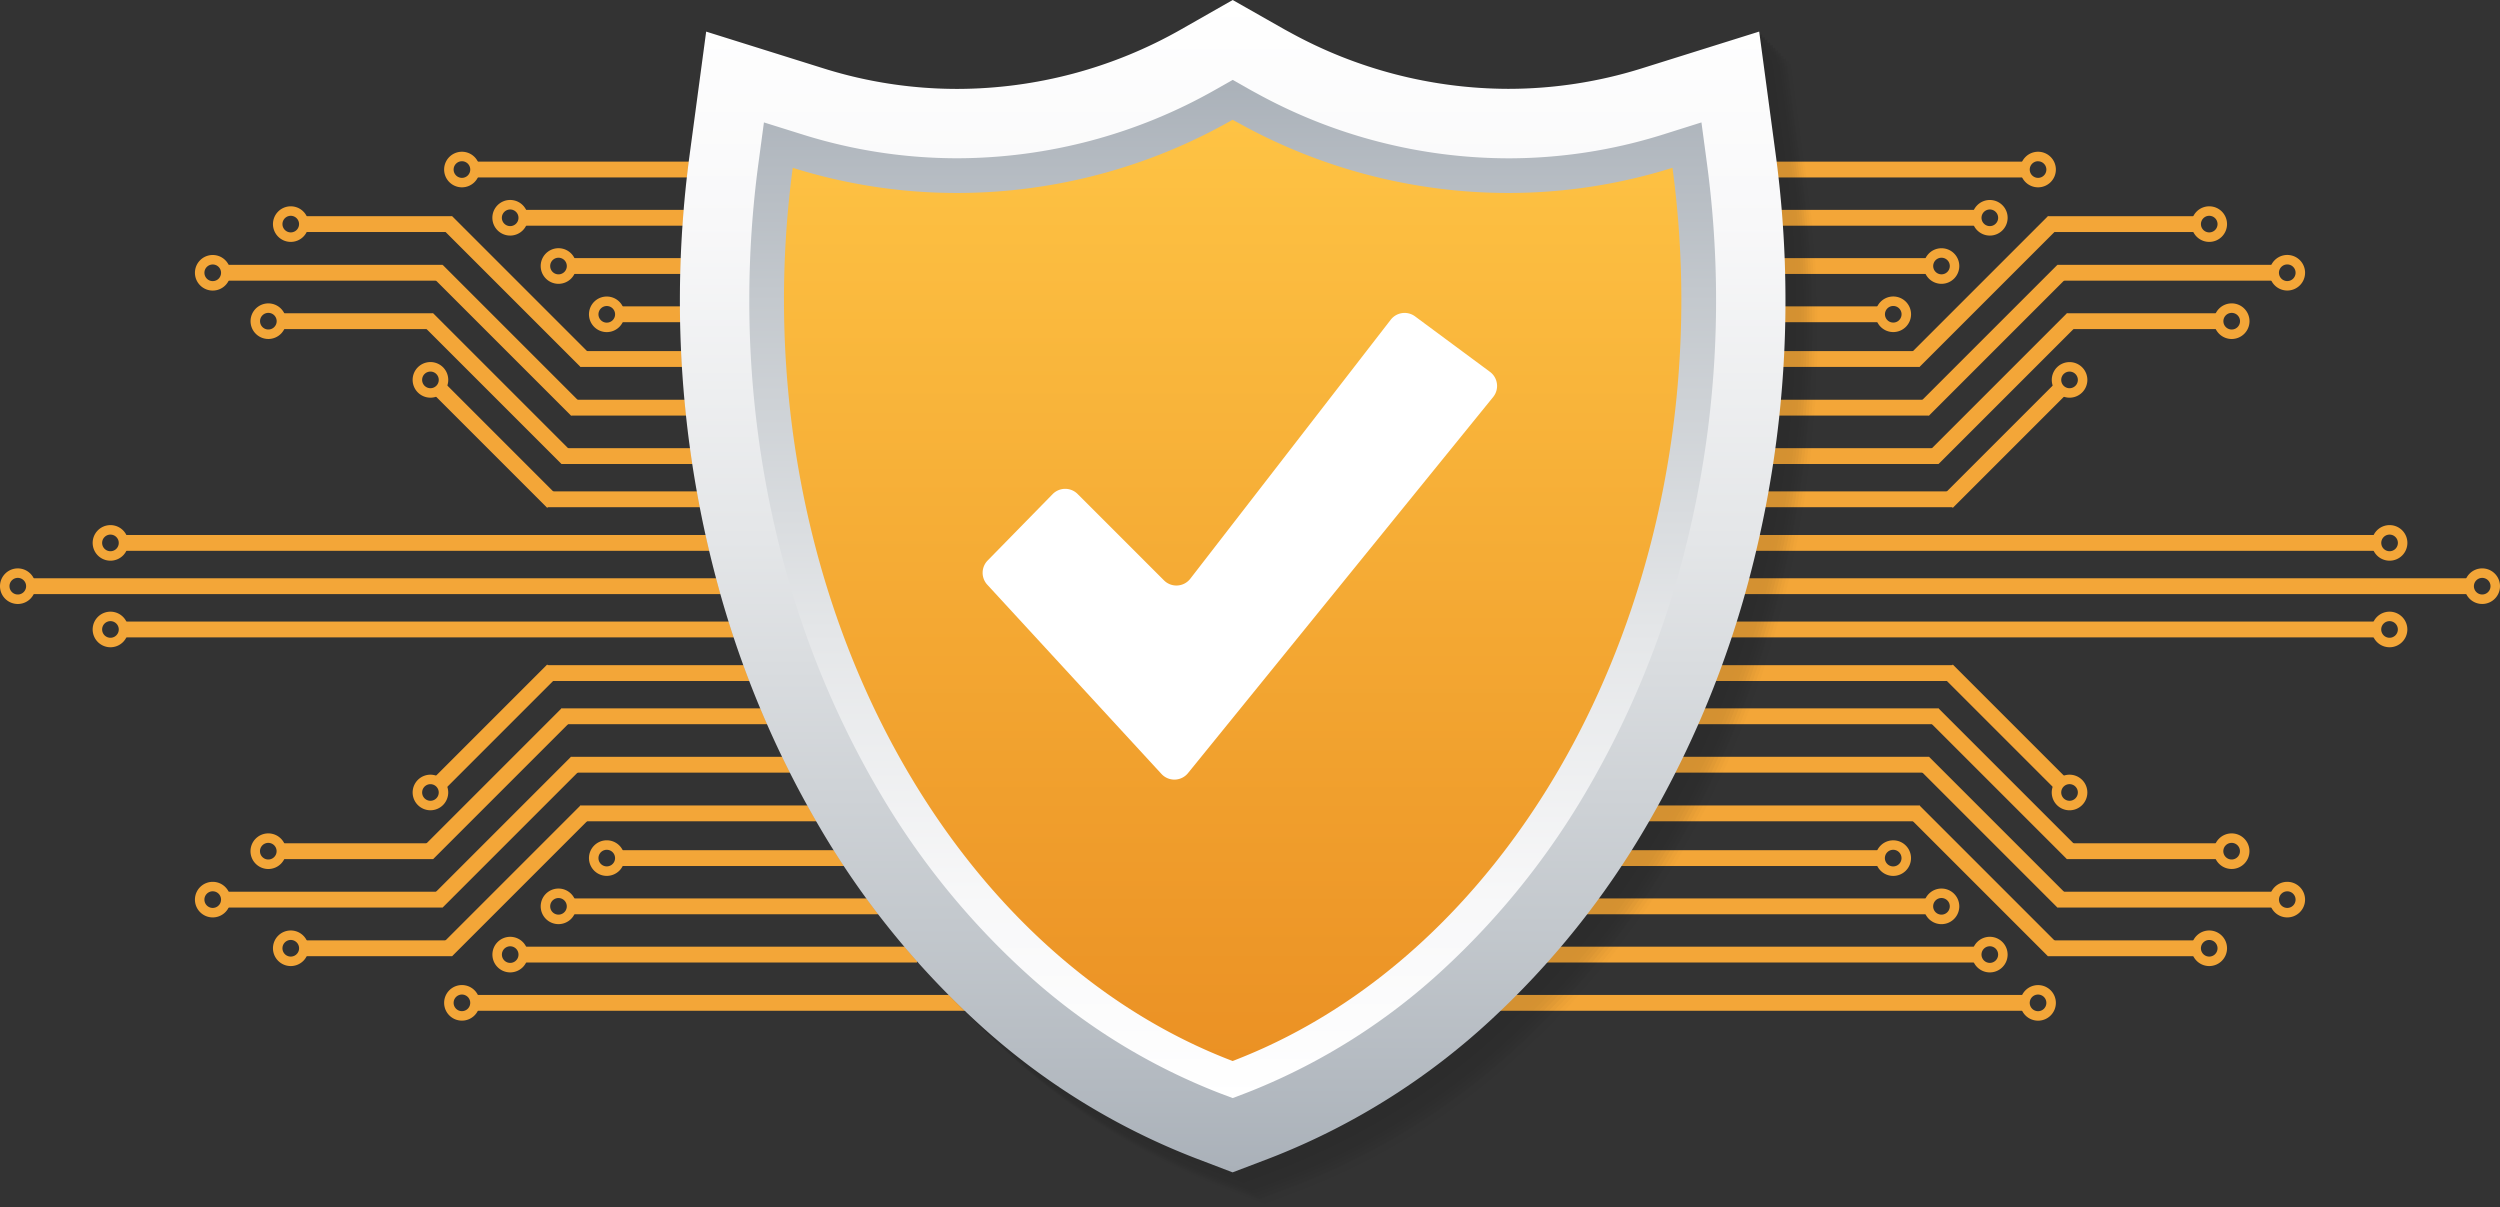 <svg id="_983_Converted_" data-name="983 [Converted]" xmlns="http://www.w3.org/2000/svg" xmlns:xlink="http://www.w3.org/1999/xlink" width="178.043" height="85.966" viewBox="0 0 178.043 85.966">
  <rect x="0" y="0" width="178.043" height="85.966" fill="#333333" stroke="none"/>
  <defs>
    <linearGradient id="linear-gradient" x1="0.5" y1="1" x2="0.5" gradientUnits="objectBoundingBox">
      <stop offset="0" stop-color="#aab1b9"/>
      <stop offset="0.21" stop-color="#c3c8cd"/>
      <stop offset="0.54" stop-color="#e4e6e8"/>
      <stop offset="0.81" stop-color="#f8f8f9"/>
      <stop offset="1" stop-color="#fff"/>
    </linearGradient>
    <linearGradient id="linear-gradient-2" x1="0.5" y1="0" x2="0.5" y2="1" xlink:href="#linear-gradient"/>
    <linearGradient id="linear-gradient-3" x1="0.5" x2="0.5" y2="1" gradientUnits="objectBoundingBox">
      <stop offset="0" stop-color="#fec344"/>
      <stop offset="1" stop-color="#eb9124"/>
    </linearGradient>
  </defs>
  <rect id="Rectangle_4800" data-name="Rectangle 4800" width="37.568" height="1.127" transform="translate(106.528 70.857)" fill="#f3a638"/>
  <path id="Path_13339" data-name="Path 13339" d="M2025.754,1339.2a1.267,1.267,0,1,1-1.267-1.267A1.267,1.267,0,0,1,2025.754,1339.2Zm-.677,0a.592.592,0,1,0-.591.591.591.591,0,0,0,.591-.591Z" transform="translate(-1879.341 -1267.777)" fill="#f3a638"/>
  <rect id="Rectangle_4801" data-name="Rectangle 4801" width="33.349" height="1.127" transform="translate(107.312 67.42)" fill="#f3a638"/>
  <path id="Path_13340" data-name="Path 13340" d="M1983.585,1297.027a1.268,1.268,0,1,1-1.267-1.267A1.268,1.268,0,0,1,1983.585,1297.027Zm-.676,0a.592.592,0,1,0-.591.591A.592.592,0,0,0,1982.909,1297.027Z" transform="translate(-1840.608 -1229.044)" fill="#f3a638"/>
  <rect id="Rectangle_4802" data-name="Rectangle 4802" width="65.94" height="1.127" transform="translate(109.786 41.183)" fill="#f3a638"/>
  <path id="Path_13341" data-name="Path 13341" d="M2413.924,975.038a1.267,1.267,0,1,1-1.268-1.268A1.267,1.267,0,0,1,2413.924,975.038Zm-.676,0a.591.591,0,1,0-.591.591A.592.592,0,0,0,2413.248,975.038Z" transform="translate(-2235.881 -933.291)" fill="#f3a638"/>
  <rect id="Rectangle_4803" data-name="Rectangle 4803" width="58.568" height="1.127" transform="translate(110.559 44.266)" fill="#f3a638"/>
  <path id="Path_13342" data-name="Path 13342" d="M2332.934,1012.867a1.267,1.267,0,1,1-1.263-1.267A1.267,1.267,0,0,1,2332.934,1012.867Zm-.676,0a.592.592,0,1,0-.592.591A.592.592,0,0,0,2332.258,1012.867Z" transform="translate(-2161.49 -968.038)" fill="#f3a638"/>
  <rect id="Rectangle_4804" data-name="Rectangle 4804" width="27.924" height="1.127" transform="translate(109.295 63.984)" fill="#f3a638"/>
  <path id="Path_13343" data-name="Path 13343" d="M1941.336,1254.857a1.268,1.268,0,1,1-1.267-1.267,1.268,1.268,0,0,1,1.267,1.267Zm-.677,0a.592.592,0,1,0-.591.591A.591.591,0,0,0,1940.659,1254.857Z" transform="translate(-1801.801 -1190.31)" fill="#f3a638"/>
  <rect id="Rectangle_4805" data-name="Rectangle 4805" width="27.924" height="1.127" transform="translate(105.857 60.548)" fill="#f3a638"/>
  <path id="Path_13344" data-name="Path 13344" d="M1899.164,1212.717a1.267,1.267,0,1,1-1.267-1.267A1.267,1.267,0,0,1,1899.164,1212.717Zm-.677,0a.592.592,0,1,0-.591.591A.592.592,0,0,0,1898.488,1212.717Z" transform="translate(-1763.067 -1151.604)" fill="#f3a638"/>
  <rect id="Rectangle_4806" data-name="Rectangle 4806" width="11.315" height="1.127" transform="translate(139.074 47.328) rotate(45)" fill="#f3a638"/>
  <path id="Path_13345" data-name="Path 13345" d="M2053.256,1155.337a1.268,1.268,0,1,1-1.268-1.267A1.268,1.268,0,0,1,2053.256,1155.337Zm-.676,0a.592.592,0,1,0-.591.591A.592.592,0,0,0,2052.58,1155.337Z" transform="translate(-1904.601 -1098.899)" fill="#f3a638"/>
  <rect id="Rectangle_4807" data-name="Rectangle 4807" width="28.706" height="1.127" transform="translate(110.338 47.372)" fill="#f3a638"/>
  <rect id="Rectangle_4808" data-name="Rectangle 4808" width="10.438" height="1.127" transform="translate(145.849 66.971)" fill="#f3a638"/>
  <path id="Path_13346" data-name="Path 13346" d="M2175.354,1291.507a1.267,1.267,0,1,1-1.267-1.267A1.267,1.267,0,0,1,2175.354,1291.507Zm-.677,0a.591.591,0,1,0-.591.592A.59.59,0,0,0,2174.677,1291.507Z" transform="translate(-2016.751 -1223.974)" fill="#f3a638"/>
  <rect id="Rectangle_4809" data-name="Rectangle 4809" width="14.054" height="1.127" transform="translate(136.703 57.363) rotate(45)" fill="#f3a638"/>
  <rect id="Rectangle_4810" data-name="Rectangle 4810" width="27.924" height="1.127" transform="translate(108.786 57.363)" fill="#f3a638"/>
  <rect id="Rectangle_4811" data-name="Rectangle 4811" width="15.319" height="1.127" transform="translate(146.525 63.506)" fill="#f3a638"/>
  <path id="Path_13347" data-name="Path 13347" d="M2243.554,1248.987a1.267,1.267,0,1,1-1.268-1.267A1.267,1.267,0,0,1,2243.554,1248.987Zm-.676,0a.591.591,0,1,0-.592.591A.592.592,0,0,0,2242.879,1248.987Z" transform="translate(-2079.394 -1184.918)" fill="#f3a638"/>
  <rect id="Rectangle_4812" data-name="Rectangle 4812" width="14.054" height="1.127" transform="translate(137.38 53.898) rotate(45)" fill="#f3a638"/>
  <rect id="Rectangle_4813" data-name="Rectangle 4813" width="27.924" height="1.127" transform="translate(109.457 53.897)" fill="#f3a638"/>
  <rect id="Rectangle_4814" data-name="Rectangle 4814" width="10.682" height="1.127" transform="translate(147.201 60.056)" fill="#f3a638"/>
  <path id="Path_13348" data-name="Path 13348" d="M2194.944,1206.648a1.267,1.267,0,1,1-1.267-1.268A1.267,1.267,0,0,1,2194.944,1206.648Zm-.676,0a.592.592,0,1,0-.592.591.592.592,0,0,0,.592-.591Z" transform="translate(-2034.745 -1146.028)" fill="#f3a638"/>
  <rect id="Rectangle_4815" data-name="Rectangle 4815" width="14.054" height="1.127" transform="translate(138.056 50.449) rotate(45)" fill="#f3a638"/>
  <rect id="Rectangle_4816" data-name="Rectangle 4816" width="27.924" height="1.127" transform="translate(110.133 50.448)" fill="#f3a638"/>
  <rect id="Rectangle_4817" data-name="Rectangle 4817" width="27.924" height="1.127" transform="translate(116.172 11.511)" fill="#f3a638"/>
  <path id="Path_13349" data-name="Path 13349" d="M2024.487,612.154a1.267,1.267,0,1,1,1.267-1.267A1.267,1.267,0,0,1,2024.487,612.154Zm0-1.858a.592.592,0,1,0,.591.591A.592.592,0,0,0,2024.487,610.3Z" transform="translate(-1879.341 -598.813)" fill="#f3a638"/>
  <rect id="Rectangle_4818" data-name="Rectangle 4818" width="27.924" height="1.127" transform="translate(112.737 14.947)" fill="#f3a638"/>
  <path id="Path_13350" data-name="Path 13350" d="M1982.337,654.324a1.267,1.267,0,1,1,1.267-1.267A1.267,1.267,0,0,1,1982.337,654.324Zm0-1.858a.592.592,0,1,0,.591.591A.592.592,0,0,0,1982.337,652.466Z" transform="translate(-1840.626 -637.547)" fill="#f3a638"/>
  <rect id="Rectangle_4819" data-name="Rectangle 4819" width="58.568" height="1.127" transform="translate(110.559 38.101)" fill="#f3a638"/>
  <path id="Path_13351" data-name="Path 13351" d="M2331.717,938.484a1.267,1.267,0,1,1,1.267-1.267A1.267,1.267,0,0,1,2331.717,938.484Zm0-1.858a.592.592,0,1,0,.591.591A.592.592,0,0,0,2331.717,936.626Z" transform="translate(-2161.537 -898.553)" fill="#f3a638"/>
  <rect id="Rectangle_4820" data-name="Rectangle 4820" width="27.924" height="1.127" transform="translate(109.295 18.383)" fill="#f3a638"/>
  <path id="Path_13352" data-name="Path 13352" d="M1940.087,696.494a1.267,1.267,0,1,1,1.267-1.267A1.267,1.267,0,0,1,1940.087,696.494Zm0-1.858a.591.591,0,1,0,.591.591A.591.591,0,0,0,1940.087,694.636Z" transform="translate(-1801.819 -676.281)" fill="#f3a638"/>
  <rect id="Rectangle_4821" data-name="Rectangle 4821" width="27.924" height="1.127" transform="translate(105.857 21.819)" fill="#f3a638"/>
  <path id="Path_13353" data-name="Path 13353" d="M1897.9,738.664a1.267,1.267,0,1,1,1.267-1.267A1.267,1.267,0,0,1,1897.9,738.664Zm0-1.858a.591.591,0,1,0,.591.591A.591.591,0,0,0,1897.9,736.806Z" transform="translate(-1763.067 -715.015)" fill="#f3a638"/>
  <rect id="Rectangle_4822" data-name="Rectangle 4822" width="11.315" height="1.127" transform="translate(138.277 35.37) rotate(-45)" fill="#f3a638"/>
  <path id="Path_13354" data-name="Path 13354" d="M2052.007,796.014a1.267,1.267,0,1,1,1.268-1.269A1.267,1.267,0,0,1,2052.007,796.014Zm0-1.858a.592.592,0,1,0,.591.591A.592.592,0,0,0,2052.007,794.156Z" transform="translate(-1904.619 -767.692)" fill="#f3a638"/>
  <rect id="Rectangle_4823" data-name="Rectangle 4823" width="28.706" height="1.127" transform="translate(110.338 34.995)" fill="#f3a638"/>
  <rect id="Rectangle_4824" data-name="Rectangle 4824" width="10.438" height="1.127" transform="translate(145.849 15.397)" fill="#f3a638"/>
  <path id="Path_13355" data-name="Path 13355" d="M2174.087,659.844a1.267,1.267,0,1,1,1.267-1.267A1.267,1.267,0,0,1,2174.087,659.844Zm0-1.858a.591.591,0,1,0,.591.591A.591.591,0,0,0,2174.087,657.986Z" transform="translate(-2016.751 -642.617)" fill="#f3a638"/>
  <rect id="Rectangle_4825" data-name="Rectangle 4825" width="14.054" height="1.127" transform="translate(135.907 25.334) rotate(-45)" fill="#f3a638"/>
  <rect id="Rectangle_4826" data-name="Rectangle 4826" width="27.924" height="1.127" transform="translate(108.786 25.004)" fill="#f3a638"/>
  <rect id="Rectangle_4827" data-name="Rectangle 4827" width="15.319" height="1.127" transform="translate(146.525 18.861)" fill="#f3a638"/>
  <path id="Path_13356" data-name="Path 13356" d="M2242.287,702.364a1.267,1.267,0,1,1,1.268-1.267A1.267,1.267,0,0,1,2242.287,702.364Zm0-1.858a.592.592,0,1,0,.592.591A.591.591,0,0,0,2242.287,700.506Z" transform="translate(-2079.394 -681.673)" fill="#f3a638"/>
  <rect id="Rectangle_4828" data-name="Rectangle 4828" width="14.054" height="1.127" transform="translate(136.583 28.799) rotate(-45)" fill="#f3a638"/>
  <rect id="Rectangle_4829" data-name="Rectangle 4829" width="27.924" height="1.127" transform="translate(109.457 28.469)" fill="#f3a638"/>
  <rect id="Rectangle_4830" data-name="Rectangle 4830" width="10.682" height="1.127" transform="translate(147.201 22.31)" fill="#f3a638"/>
  <path id="Path_13357" data-name="Path 13357" d="M2193.7,744.686a1.268,1.268,0,1,1,1.267-1.268A1.268,1.268,0,0,1,2193.7,744.686Zm0-1.859a.592.592,0,1,0,.592.591A.591.591,0,0,0,2193.7,742.827Z" transform="translate(-2034.764 -720.544)" fill="#f3a638"/>
  <rect id="Rectangle_4831" data-name="Rectangle 4831" width="14.054" height="1.127" transform="translate(137.26 32.248) rotate(-45)" fill="#f3a638"/>
  <rect id="Rectangle_4832" data-name="Rectangle 4832" width="27.924" height="1.127" transform="translate(110.133 31.918)" fill="#f3a638"/>
  <rect id="Rectangle_4833" data-name="Rectangle 4833" width="37.568" height="1.127" transform="translate(71.515 12.637) rotate(180)" fill="#f3a638"/>
  <path id="Path_13358" data-name="Path 13358" d="M645.68,610.887a1.267,1.267,0,1,1,1.267,1.267A1.267,1.267,0,0,1,645.68,610.887Zm.676,0a.592.592,0,1,0,.591-.591.592.592,0,0,0-.591.591Z" transform="translate(-614.05 -598.813)" fill="#f3a638"/>
  <rect id="Rectangle_4834" data-name="Rectangle 4834" width="33.349" height="1.127" transform="translate(70.731 16.073) rotate(180)" fill="#f3a638"/>
  <path id="Path_13359" data-name="Path 13359" d="M687.83,653.039a1.268,1.268,0,1,1,1.267,1.267A1.268,1.268,0,0,1,687.83,653.039Zm.676,0a.592.592,0,1,0,.591-.591A.592.592,0,0,0,688.506,653.039Z" transform="translate(-652.765 -637.529)" fill="#f3a638"/>
  <rect id="Rectangle_4835" data-name="Rectangle 4835" width="65.94" height="1.127" transform="translate(68.256 42.31) rotate(180)" fill="#f3a638"/>
  <path id="Path_13360" data-name="Path 13360" d="M257.51,975.046a1.267,1.267,0,1,1,1.267,1.268A1.267,1.267,0,0,1,257.51,975.046Zm.676,0a.592.592,0,1,0,.592-.591A.591.591,0,0,0,258.185,975.046Z" transform="translate(-257.51 -933.3)" fill="#f3a638"/>
  <rect id="Rectangle_4836" data-name="Rectangle 4836" width="58.568" height="1.127" transform="translate(67.484 39.228) rotate(180)" fill="#f3a638"/>
  <path id="Path_13361" data-name="Path 13361" d="M338.5,937.217a1.267,1.267,0,1,1,1.267,1.267A1.267,1.267,0,0,1,338.5,937.217Zm.675,0a.592.592,0,1,0,.592-.591A.592.592,0,0,0,339.175,937.217Z" transform="translate(-331.901 -898.553)" fill="#f3a638"/>
  <rect id="Rectangle_4837" data-name="Rectangle 4837" width="27.924" height="1.127" transform="translate(68.749 19.509) rotate(180)" fill="#f3a638"/>
  <path id="Path_13362" data-name="Path 13362" d="M730.08,695.209a1.268,1.268,0,1,1,1.267,1.267A1.268,1.268,0,0,1,730.08,695.209Zm.676,0a.592.592,0,1,0,.591-.591A.591.591,0,0,0,730.756,695.209Z" transform="translate(-691.573 -676.263)" fill="#f3a638"/>
  <rect id="Rectangle_4838" data-name="Rectangle 4838" width="27.924" height="1.127" transform="translate(72.186 22.945) rotate(180)" fill="#f3a638"/>
  <path id="Path_13363" data-name="Path 13363" d="M772.27,737.4a1.267,1.267,0,1,1,1.267,1.267A1.267,1.267,0,0,1,772.27,737.4Zm.676,0a.592.592,0,1,0,.591-.591A.592.592,0,0,0,772.946,737.4Z" transform="translate(-730.325 -715.015)" fill="#f3a638"/>
  <rect id="Rectangle_4839" data-name="Rectangle 4839" width="11.315" height="1.127" transform="translate(38.97 36.166) rotate(-135)" fill="#f3a638"/>
  <path id="Path_13364" data-name="Path 13364" d="M618.16,794.7a1.268,1.268,0,1,1,1.268,1.267A1.268,1.268,0,0,1,618.16,794.7Zm.676,0a.592.592,0,1,0,.591-.591A.591.591,0,0,0,618.836,794.7Z" transform="translate(-588.773 -767.646)" fill="#f3a638"/>
  <rect id="Rectangle_4840" data-name="Rectangle 4840" width="28.706" height="1.127" transform="translate(67.706 36.122) rotate(180)" fill="#f3a638"/>
  <rect id="Rectangle_4841" data-name="Rectangle 4841" width="10.438" height="1.127" transform="translate(32.195 16.523) rotate(180)" fill="#f3a638"/>
  <path id="Path_13365" data-name="Path 13365" d="M496.08,658.577a1.267,1.267,0,1,1,1.267,1.267A1.267,1.267,0,0,1,496.08,658.577Zm.676,0a.591.591,0,1,0,.591-.591A.591.591,0,0,0,496.756,658.577Z" transform="translate(-476.64 -642.617)" fill="#f3a638"/>
  <rect id="Rectangle_4842" data-name="Rectangle 4842" width="14.054" height="1.127" transform="translate(41.34 26.131) rotate(-135)" fill="#f3a638"/>
  <rect id="Rectangle_4843" data-name="Rectangle 4843" width="27.924" height="1.127" transform="translate(69.257 26.131) rotate(180)" fill="#f3a638"/>
  <rect id="Rectangle_4844" data-name="Rectangle 4844" width="15.319" height="1.127" transform="translate(31.518 19.988) rotate(180)" fill="#f3a638"/>
  <path id="Path_13366" data-name="Path 13366" d="M427.88,701.1a1.267,1.267,0,1,1,1.267,1.267A1.267,1.267,0,0,1,427.88,701.1Zm.676,0a.592.592,0,1,0,.592-.591A.592.592,0,0,0,428.555,701.1Z" transform="translate(-413.997 -681.673)" fill="#f3a638"/>
  <rect id="Rectangle_4845" data-name="Rectangle 4845" width="14.054" height="1.127" transform="translate(40.664 29.596) rotate(-135)" fill="#f3a638"/>
  <rect id="Rectangle_4846" data-name="Rectangle 4846" width="27.924" height="1.127" transform="translate(68.586 29.596) rotate(180)" fill="#f3a638"/>
  <rect id="Rectangle_4847" data-name="Rectangle 4847" width="10.682" height="1.127" transform="translate(30.842 23.437) rotate(180)" fill="#f3a638"/>
  <path id="Path_13367" data-name="Path 13367" d="M476.49,743.436a1.267,1.267,0,1,1,1.264,1.268A1.267,1.267,0,0,1,476.49,743.436Zm.676,0a.592.592,0,1,0,.592-.591A.592.592,0,0,0,477.165,743.436Z" transform="translate(-458.646 -720.563)" fill="#f3a638"/>
  <rect id="Rectangle_4848" data-name="Rectangle 4848" width="14.054" height="1.127" transform="translate(39.988 33.045) rotate(-135)" fill="#f3a638"/>
  <rect id="Rectangle_4849" data-name="Rectangle 4849" width="27.924" height="1.127" transform="translate(67.91 33.045) rotate(180)" fill="#f3a638"/>
  <rect id="Rectangle_4850" data-name="Rectangle 4850" width="37.639" height="1.127" transform="translate(71.586 71.984) rotate(180)" fill="#f3a638"/>
  <path id="Path_13368" data-name="Path 13368" d="M646.947,1337.93a1.267,1.267,0,1,1-1.267,1.267A1.267,1.267,0,0,1,646.947,1337.93Zm0,1.858a.591.591,0,1,0-.591-.591A.591.591,0,0,0,646.947,1339.788Z" transform="translate(-614.05 -1267.777)" fill="#f3a638"/>
  <rect id="Rectangle_4851" data-name="Rectangle 4851" width="27.924" height="1.127" transform="translate(65.306 68.547) rotate(180)" fill="#f3a638"/>
  <path id="Path_13369" data-name="Path 13369" d="M689.1,1295.76a1.267,1.267,0,1,1-1.267,1.267A1.267,1.267,0,0,1,689.1,1295.76Zm0,1.858a.591.591,0,1,0-.591-.591A.591.591,0,0,0,689.1,1297.618Z" transform="translate(-652.765 -1229.043)" fill="#f3a638"/>
  <rect id="Rectangle_4852" data-name="Rectangle 4852" width="58.568" height="1.127" transform="translate(67.484 45.393) rotate(180)" fill="#f3a638"/>
  <path id="Path_13370" data-name="Path 13370" d="M339.767,1011.6a1.267,1.267,0,1,1-1.267,1.267A1.267,1.267,0,0,1,339.767,1011.6Zm0,1.858a.592.592,0,1,0-.592-.591A.592.592,0,0,0,339.767,1013.458Z" transform="translate(-331.901 -968.038)" fill="#f3a638"/>
  <rect id="Rectangle_4853" data-name="Rectangle 4853" width="27.924" height="1.127" transform="translate(68.749 65.111) rotate(180)" fill="#f3a638"/>
  <path id="Path_13371" data-name="Path 13371" d="M731.347,1253.59a1.267,1.267,0,1,1-1.267,1.267A1.267,1.267,0,0,1,731.347,1253.59Zm0,1.858a.591.591,0,1,0-.591-.591A.591.591,0,0,0,731.347,1255.448Z" transform="translate(-691.573 -1190.31)" fill="#f3a638"/>
  <rect id="Rectangle_4854" data-name="Rectangle 4854" width="27.924" height="1.127" transform="translate(72.186 61.675) rotate(180)" fill="#f3a638"/>
  <path id="Path_13372" data-name="Path 13372" d="M773.537,1211.42a1.267,1.267,0,1,1-1.267,1.27A1.267,1.267,0,0,1,773.537,1211.42Zm0,1.858a.591.591,0,1,0-.591-.591A.591.591,0,0,0,773.537,1213.278Z" transform="translate(-730.325 -1151.576)" fill="#f3a638"/>
  <rect id="Rectangle_4855" data-name="Rectangle 4855" width="11.315" height="1.127" transform="translate(39.766 48.124) rotate(135)" fill="#f3a638"/>
  <path id="Path_13373" data-name="Path 13373" d="M619.428,1154.07a1.267,1.267,0,1,1-1.268,1.267A1.267,1.267,0,0,1,619.428,1154.07Zm0,1.858a.591.591,0,1,0-.591-.591A.591.591,0,0,0,619.428,1155.928Z" transform="translate(-588.773 -1098.899)" fill="#f3a638"/>
  <rect id="Rectangle_4856" data-name="Rectangle 4856" width="28.706" height="1.127" transform="translate(67.706 48.498) rotate(180)" fill="#f3a638"/>
  <rect id="Rectangle_4857" data-name="Rectangle 4857" width="10.438" height="1.127" transform="translate(32.195 68.097) rotate(180)" fill="#f3a638"/>
  <path id="Path_13374" data-name="Path 13374" d="M497.347,1290.24a1.267,1.267,0,1,1-1.267,1.267A1.267,1.267,0,0,1,497.347,1290.24Zm0,1.859a.592.592,0,1,0-.591-.592A.592.592,0,0,0,497.347,1292.1Z" transform="translate(-476.64 -1223.974)" fill="#f3a638"/>
  <rect id="Rectangle_4858" data-name="Rectangle 4858" width="14.054" height="1.127" transform="translate(42.136 58.159) rotate(135)" fill="#f3a638"/>
  <rect id="Rectangle_4859" data-name="Rectangle 4859" width="27.924" height="1.127" transform="translate(69.257 58.49) rotate(180)" fill="#f3a638"/>
  <rect id="Rectangle_4860" data-name="Rectangle 4860" width="15.319" height="1.127" transform="translate(31.518 64.633) rotate(180)" fill="#f3a638"/>
  <path id="Path_13375" data-name="Path 13375" d="M429.147,1247.72a1.267,1.267,0,1,1-1.267,1.267A1.267,1.267,0,0,1,429.147,1247.72Zm0,1.858a.592.592,0,1,0-.592-.591A.592.592,0,0,0,429.147,1249.578Z" transform="translate(-413.997 -1184.918)" fill="#f3a638"/>
  <rect id="Rectangle_4861" data-name="Rectangle 4861" width="14.054" height="1.127" transform="translate(41.46 54.694) rotate(135)" fill="#f3a638"/>
  <rect id="Rectangle_4862" data-name="Rectangle 4862" width="27.924" height="1.127" transform="translate(68.586 55.025) rotate(180)" fill="#f3a638"/>
  <rect id="Rectangle_4863" data-name="Rectangle 4863" width="10.682" height="1.127" transform="translate(30.842 61.183) rotate(180)" fill="#f3a638"/>
  <path id="Path_13376" data-name="Path 13376" d="M477.717,1205.38a1.268,1.268,0,1,1-1.267,1.268A1.268,1.268,0,0,1,477.717,1205.38Zm0,1.859a.592.592,0,1,0-.592-.591A.592.592,0,0,0,477.717,1207.239Z" transform="translate(-458.61 -1146.028)" fill="#f3a638"/>
  <rect id="Rectangle_4864" data-name="Rectangle 4864" width="14.054" height="1.127" transform="translate(40.785 51.245) rotate(135)" fill="#f3a638"/>
  <rect id="Rectangle_4865" data-name="Rectangle 4865" width="27.924" height="1.127" transform="translate(67.91 51.575) rotate(180)" fill="#f3a638"/>
  <g id="Group_4843" data-name="Group 4843" transform="translate(48.42 0)" opacity="0.13">
    <path id="Path_13377" data-name="Path 13377" d="M918.775,589.834a49.118,49.118,0,0,1-15.255-9.4,59.792,59.792,0,0,1-11.54-14.212,70.473,70.473,0,0,1-7.338-17.634,77,77,0,0,1-2.591-19.89,78.133,78.133,0,0,1,.7-10.381l1.17-8.719,8.393,2.63a31.78,31.78,0,0,0,9.516,1.454,32.336,32.336,0,0,0,15.933-4.249l3.66-2.078,3.659,2.079.163.089.017.009.232.126a32.368,32.368,0,0,0,15.519,4.025,31.784,31.784,0,0,0,9.515-1.451l8.393-2.63,1.171,8.719a78.277,78.277,0,0,1,.7,10.381,77.027,77.027,0,0,1-2.546,19.719,70.622,70.622,0,0,1-7.214,17.513,60.123,60.123,0,0,1-11.348,14.178A49.428,49.428,0,0,1,924.66,589.6l-.132.052c-.153.062-.311.125-.471.186l-2.642,1Z" transform="translate(-879.579 -504.877)" opacity="0"/>
    <path id="Path_13378" data-name="Path 13378" d="M916.445,587.484a49.129,49.129,0,0,1-15.256-9.4,59.813,59.813,0,0,1-11.54-14.213,70.535,70.535,0,0,1-7.339-17.633,77.034,77.034,0,0,1-2.59-19.887,78.258,78.258,0,0,1,.7-10.381l1.171-8.719,8.393,2.63a31.812,31.812,0,0,0,9.516,1.451,32.328,32.328,0,0,0,15.933-4.25l3.66-2.08,3.66,2.079.163.089.017.009.231.126a32.364,32.364,0,0,0,15.52,4.025,31.8,31.8,0,0,0,9.512-1.45l8.393-2.63,1.171,8.719a78.3,78.3,0,0,1,.7,10.384,77.026,77.026,0,0,1-2.546,19.719,70.606,70.606,0,0,1-7.214,17.513,60.07,60.07,0,0,1-11.349,14.178,49.446,49.446,0,0,1-15.013,9.487l-.132.053c-.153.061-.312.125-.471.185l-2.643,1.007Z" transform="translate(-877.439 -502.718)" opacity="0.08"/>
    <path id="Path_13379" data-name="Path 13379" d="M914.115,585.145a49.123,49.123,0,0,1-15.256-9.4,59.814,59.814,0,0,1-11.54-14.212A70.7,70.7,0,0,1,879.98,543.9a77.039,77.039,0,0,1-2.59-19.89,78.312,78.312,0,0,1,.7-10.382l1.171-8.719,8.393,2.63a31.813,31.813,0,0,0,9.516,1.45,32.339,32.339,0,0,0,15.933-4.249l3.659-2.077,3.66,2.078c.054.031.108.06.163.089l.017.01.232.125a32.353,32.353,0,0,0,15.519,4.025,31.8,31.8,0,0,0,9.515-1.45l8.393-2.63,1.171,8.719a78.125,78.125,0,0,1,.7,10.382,77.026,77.026,0,0,1-2.546,19.719,70.6,70.6,0,0,1-7.215,17.513,60.068,60.068,0,0,1-11.348,14.178A49.376,49.376,0,0,1,920,584.91l-.132.053c-.153.061-.311.124-.471.185l-2.642,1.006Z" transform="translate(-875.299 -500.569)" opacity="0.15"/>
    <path id="Path_13380" data-name="Path 13380" d="M911.785,582.843a49.115,49.115,0,0,1-15.256-9.4,59.792,59.792,0,0,1-11.54-14.212,70.479,70.479,0,0,1-7.339-17.634,76.99,76.99,0,0,1-2.59-19.89,78.268,78.268,0,0,1,.7-10.382l1.17-8.719,8.393,2.629a31.778,31.778,0,0,0,9.516,1.454,32.336,32.336,0,0,0,15.932-4.249l3.66-2.077,3.659,2.078c.055.031.108.06.163.089l.017.009.232.126a32.37,32.37,0,0,0,15.519,4.024,31.778,31.778,0,0,0,9.515-1.451l8.393-2.63,1.171,8.719a78.289,78.289,0,0,1,.695,10.382,77.021,77.021,0,0,1-2.546,19.719,70.6,70.6,0,0,1-7.214,17.513,60.105,60.105,0,0,1-11.348,14.178,49.415,49.415,0,0,1-15.014,9.494l-.132.053c-.153.061-.311.124-.471.185l-2.642,1Z" transform="translate(-873.158 -498.457)" opacity="0.23"/>
    <path id="Path_13381" data-name="Path 13381" d="M909.445,580.513a49.135,49.135,0,0,1-15.255-9.4,59.776,59.776,0,0,1-11.54-14.212,70.486,70.486,0,0,1-7.339-17.634,77,77,0,0,1-2.591-19.887,78.236,78.236,0,0,1,.7-10.381l1.171-8.719,8.393,2.63a31.779,31.779,0,0,0,9.515,1.451,32.335,32.335,0,0,0,15.933-4.249l3.66-2.078,3.66,2.079.163.089.017.009.231.126a32.366,32.366,0,0,0,15.52,4.025,31.779,31.779,0,0,0,9.512-1.453l8.393-2.63,1.171,8.719a78.258,78.258,0,0,1,.695,10.381,77.026,77.026,0,0,1-2.545,19.719,70.6,70.6,0,0,1-7.214,17.513,60.085,60.085,0,0,1-11.348,14.178,49.383,49.383,0,0,1-15.01,9.49l-.132.052c-.153.062-.312.125-.471.185l-2.643,1.007Z" transform="translate(-871.009 -496.316)" opacity="0.31"/>
    <path id="Path_13382" data-name="Path 13382" d="M907.115,578.136a49.131,49.131,0,0,1-15.256-9.4,59.819,59.819,0,0,1-11.54-14.213,70.708,70.708,0,0,1-7.339-17.633A77.045,77.045,0,0,1,870.39,517a78.279,78.279,0,0,1,.7-10.382l1.171-8.719,8.393,2.63a31.809,31.809,0,0,0,9.516,1.45,32.338,32.338,0,0,0,15.933-4.249l3.66-2.077,3.66,2.078c.054.031.108.06.163.09l.017.009c.077.042.155.082.231.125a32.353,32.353,0,0,0,15.519,4.025,31.8,31.8,0,0,0,9.515-1.45l8.393-2.63,1.172,8.719A78.29,78.29,0,0,1,949.122,517a77.032,77.032,0,0,1-2.546,19.719,70.632,70.632,0,0,1-7.214,17.513,60.072,60.072,0,0,1-11.349,14.178A49.385,49.385,0,0,1,913,577.9l-.133.053c-.153.061-.311.125-.47.185l-2.642,1.007Z" transform="translate(-868.869 -494.13)" opacity="0.38"/>
    <path id="Path_13383" data-name="Path 13383" d="M904.784,575.843a49.123,49.123,0,0,1-15.256-9.4,59.794,59.794,0,0,1-11.54-14.212,70.7,70.7,0,0,1-7.339-17.634,77,77,0,0,1-2.59-19.89,78.291,78.291,0,0,1,.7-10.382l1.171-8.719,8.393,2.63a31.778,31.778,0,0,0,9.515,1.454,32.337,32.337,0,0,0,15.933-4.249l3.66-2.077,3.659,2.078c.055.031.109.059.163.089l.017.01.232.125a32.37,32.37,0,0,0,15.519,4.025,31.777,31.777,0,0,0,9.515-1.451l8.393-2.629,1.171,8.719a78.124,78.124,0,0,1,.7,10.382,77.07,77.07,0,0,1-2.546,19.719,70.634,70.634,0,0,1-7.215,17.513,60.089,60.089,0,0,1-11.348,14.178,49.385,49.385,0,0,1-15.014,9.494l-.132.053c-.153.061-.311.124-.471.185l-2.642,1Z" transform="translate(-866.729 -492.027)" opacity="0.46"/>
    <path id="Path_13384" data-name="Path 13384" d="M902.445,573.513a49.119,49.119,0,0,1-15.256-9.4,59.792,59.792,0,0,1-11.54-14.212,70.486,70.486,0,0,1-7.339-17.634,77.006,77.006,0,0,1-2.591-19.887,78.146,78.146,0,0,1,.7-10.381l1.17-8.719,8.393,2.63a31.779,31.779,0,0,0,9.515,1.451,32.337,32.337,0,0,0,15.933-4.249l3.66-2.078,3.659,2.079c.055.031.108.059.163.089l.017.009.232.126a32.36,32.36,0,0,0,15.519,4.025,31.779,31.779,0,0,0,9.513-1.453l8.393-2.63,1.171,8.719a78.256,78.256,0,0,1,.695,10.381,77.021,77.021,0,0,1-2.546,19.719,70.612,70.612,0,0,1-7.214,17.513,60,60,0,0,1-11.348,14.174,49.349,49.349,0,0,1-15.01,9.493l-.132.052c-.153.062-.311.125-.471.186l-2.642,1.006Z" transform="translate(-864.58 -489.887)" opacity="0.54"/>
    <path id="Path_13385" data-name="Path 13385" d="M900.115,571.145a49.133,49.133,0,0,1-15.256-9.4,59.815,59.815,0,0,1-11.54-14.213A70.7,70.7,0,0,1,865.98,529.9a77.039,77.039,0,0,1-2.59-19.89,78.3,78.3,0,0,1,.7-10.381l1.171-8.719,8.393,2.629a31.809,31.809,0,0,0,9.516,1.451,32.328,32.328,0,0,0,15.933-4.25l3.66-2.077,3.66,2.079.163.089.017.009.231.126a32.363,32.363,0,0,0,15.52,4.024,31.8,31.8,0,0,0,9.514-1.451l8.393-2.63,1.171,8.719a78.29,78.29,0,0,1,.7,10.382,77.025,77.025,0,0,1-2.546,19.719,70.607,70.607,0,0,1-7.214,17.513,60.07,60.07,0,0,1-11.349,14.178A49.4,49.4,0,0,1,906,570.91l-.132.053c-.153.061-.312.125-.471.185l-2.643,1.007Z" transform="translate(-862.439 -487.71)" opacity="0.62"/>
    <path id="Path_13386" data-name="Path 13386" d="M897.785,568.843a49.119,49.119,0,0,1-15.256-9.4,59.811,59.811,0,0,1-11.54-14.213,70.7,70.7,0,0,1-7.339-17.633,77.049,77.049,0,0,1-2.59-19.891,78.3,78.3,0,0,1,.7-10.382l1.171-8.719,8.393,2.63a31.806,31.806,0,0,0,9.516,1.453,32.337,32.337,0,0,0,15.933-4.249l3.659-2.077,3.66,2.078c.054.031.108.06.163.089l.017.01.232.126a32.356,32.356,0,0,0,15.518,4.024,31.8,31.8,0,0,0,9.515-1.45l8.393-2.63,1.171,8.719a78.166,78.166,0,0,1,.7,10.382,77.031,77.031,0,0,1-2.546,19.719,70.607,70.607,0,0,1-7.215,17.513,60.07,60.07,0,0,1-11.348,14.178,49.379,49.379,0,0,1-15.014,9.494l-.132.053c-.153.061-.311.124-.47.185l-2.643,1Z" transform="translate(-860.299 -485.597)" opacity="0.69"/>
    <path id="Path_13387" data-name="Path 13387" d="M895.455,566.485a49.11,49.11,0,0,1-15.256-9.4,59.792,59.792,0,0,1-11.54-14.212,70.542,70.542,0,0,1-7.338-17.634,76.989,76.989,0,0,1-2.59-19.887,78.278,78.278,0,0,1,.7-10.382l1.17-8.719,8.393,2.629a31.779,31.779,0,0,0,9.515,1.451,32.336,32.336,0,0,0,15.933-4.249L898.1,484l3.659,2.078c.055.031.108.06.163.089l.017.009.232.126a32.361,32.361,0,0,0,15.519,4.025,31.782,31.782,0,0,0,9.512-1.45l8.393-2.63,1.171,8.719a78.283,78.283,0,0,1,.7,10.383,77.025,77.025,0,0,1-2.546,19.719,70.6,70.6,0,0,1-7.214,17.513,60,60,0,0,1-11.348,14.174,49.418,49.418,0,0,1-15.014,9.491l-.132.053c-.153.061-.311.124-.471.185l-2.642,1.006Z" transform="translate(-858.159 -483.43)" opacity="0.77"/>
    <path id="Path_13388" data-name="Path 13388" d="M893.115,564.2a49.133,49.133,0,0,1-15.256-9.4,59.768,59.768,0,0,1-11.54-14.212,70.484,70.484,0,0,1-7.339-17.634,77,77,0,0,1-2.591-19.89,78.278,78.278,0,0,1,.7-10.381l1.171-8.719,8.393,2.63a31.78,31.78,0,0,0,9.515,1.451,32.336,32.336,0,0,0,15.933-4.249l3.66-2.078,3.659,2.079.163.089.017.009.231.126a32.366,32.366,0,0,0,15.52,4.024,31.779,31.779,0,0,0,9.515-1.451l8.393-2.63,1.171,8.719a78.235,78.235,0,0,1,.7,10.381,77.021,77.021,0,0,1-2.546,19.719,70.611,70.611,0,0,1-7.214,17.513,60.088,60.088,0,0,1-11.348,14.178A49.427,49.427,0,0,1,899,563.96l-.132.052c-.153.062-.312.125-.471.185l-2.643,1.007Z" transform="translate(-856.01 -481.326)" opacity="0.85"/>
    <path id="Path_13389" data-name="Path 13389" d="M890.785,561.843a49.129,49.129,0,0,1-15.256-9.4,59.817,59.817,0,0,1-11.54-14.213,70.7,70.7,0,0,1-7.338-17.633,77.039,77.039,0,0,1-2.591-19.89,78.289,78.289,0,0,1,.7-10.382l1.171-8.719,8.393,2.63a31.811,31.811,0,0,0,9.516,1.454,32.339,32.339,0,0,0,15.933-4.249l3.66-2.077,3.659,2.078c.054.031.108.06.163.09l.017.009c.082.042.155.082.231.126a32.36,32.36,0,0,0,15.519,4.025,31.8,31.8,0,0,0,9.515-1.45l8.393-2.63,1.171,8.719a78.269,78.269,0,0,1,.7,10.382,77.032,77.032,0,0,1-2.546,19.719,70.608,70.608,0,0,1-7.214,17.513,60.071,60.071,0,0,1-11.349,14.178,49.4,49.4,0,0,1-15.013,9.493l-.133.053c-.153.061-.311.125-.47.185l-2.642,1Z" transform="translate(-853.87 -479.168)" opacity="0.92"/>
    <path id="Path_13390" data-name="Path 13390" d="M888.455,559.485a49.126,49.126,0,0,1-15.256-9.4,59.8,59.8,0,0,1-11.54-14.212,70.539,70.539,0,0,1-7.339-17.634,77,77,0,0,1-2.59-19.887,78.27,78.27,0,0,1,.7-10.382l1.171-8.719,8.393,2.63a31.78,31.78,0,0,0,9.515,1.451,32.334,32.334,0,0,0,15.933-4.249L891.1,477l3.659,2.078c.055.031.109.059.163.089l.017.01.232.125a32.361,32.361,0,0,0,15.519,4.025,31.8,31.8,0,0,0,9.512-1.449l8.393-2.63,1.171,8.719a78.121,78.121,0,0,1,.7,10.383,77.075,77.075,0,0,1-2.546,19.719,70.639,70.639,0,0,1-7.215,17.513,59.981,59.981,0,0,1-11.348,14.174,49.467,49.467,0,0,1-15.018,9.492l-.132.053c-.153.061-.311.124-.471.185l-2.642,1.006Z" transform="translate(-851.73 -477)"/>
  </g>
  <path id="Path_13391" data-name="Path 13391" d="M888.455,559.485a49.126,49.126,0,0,1-15.256-9.4,59.8,59.8,0,0,1-11.54-14.212,70.539,70.539,0,0,1-7.339-17.634,77,77,0,0,1-2.59-19.887,78.27,78.27,0,0,1,.7-10.382l1.171-8.719,8.393,2.63a31.78,31.78,0,0,0,9.515,1.451,32.334,32.334,0,0,0,15.933-4.249L891.1,477l3.659,2.078c.055.031.109.059.163.089l.017.01.232.125a32.361,32.361,0,0,0,15.519,4.025,31.8,31.8,0,0,0,9.512-1.449l8.393-2.63,1.171,8.719a78.121,78.121,0,0,1,.7,10.383,77.075,77.075,0,0,1-2.546,19.719,70.639,70.639,0,0,1-7.215,17.513,59.981,59.981,0,0,1-11.348,14.174,49.467,49.467,0,0,1-15.018,9.492l-.132.053c-.153.061-.311.124-.471.185l-2.642,1.006Z" transform="translate(-803.31 -477)" fill="url(#linear-gradient)"/>
  <path id="Path_13392" data-name="Path 13392" d="M945.92,619.008A44.151,44.151,0,0,1,932.2,610.54a54.862,54.862,0,0,1-10.58-13.037,65.563,65.563,0,0,1-6.82-16.4,72.1,72.1,0,0,1-2.419-18.614,73.342,73.342,0,0,1,.652-9.724l.39-2.907,2.8.876a36.725,36.725,0,0,0,10.992,1.677,37.352,37.352,0,0,0,18.372-4.889l1.222-.693,1.222.693c.091.052.182.1.274.151l.2.108a37.31,37.31,0,0,0,17.9,4.634,36.711,36.711,0,0,0,10.992-1.677l2.793-.88.39,2.907a73.363,73.363,0,0,1,.652,9.724,72.078,72.078,0,0,1-2.381,18.454,65.635,65.635,0,0,1-6.705,16.288,55.114,55.114,0,0,1-10.409,13.008,44.508,44.508,0,0,1-13.51,8.556l-.139.055c-.133.053-.266.106-.4.157l-.88.335Z" transform="translate(-859.018 -541.14)" fill="url(#linear-gradient-2)"/>
  <path id="Path_13393" data-name="Path 13393" d="M1005.985,585.092a39.092,39.092,0,0,1-11.734,1.793,39.639,39.639,0,0,1-19.086-4.939c-.168-.093-.338-.182-.505-.276a39.671,39.671,0,0,1-19.592,5.215,39.1,39.1,0,0,1-11.734-1.793,70.707,70.707,0,0,0-.624,9.4c0,24.927,13.082,47.016,31.953,54.212.169-.064.337-.133.505-.2,18.6-7.4,31.45-29.312,31.45-54.012a70.629,70.629,0,0,0-.632-9.4Z" transform="translate(-886.877 -573.141)" fill="url(#linear-gradient-3)"/>
  <path id="Path_13394" data-name="Path 13394" d="M1116.64,769.847l12.406,13.479a1.249,1.249,0,0,0,1.89-.059l21.732-26.784a1.25,1.25,0,0,0-.227-1.793l-5.335-3.951a1.25,1.25,0,0,0-1.732.239L1131.1,769.422a1.25,1.25,0,0,1-1.874.118l-6.152-6.152a1.25,1.25,0,0,0-1.777.009l-4.631,4.73A1.25,1.25,0,0,0,1116.64,769.847Z" transform="translate(-1046.33 -728.208)" fill="#fff"/>
</svg>
